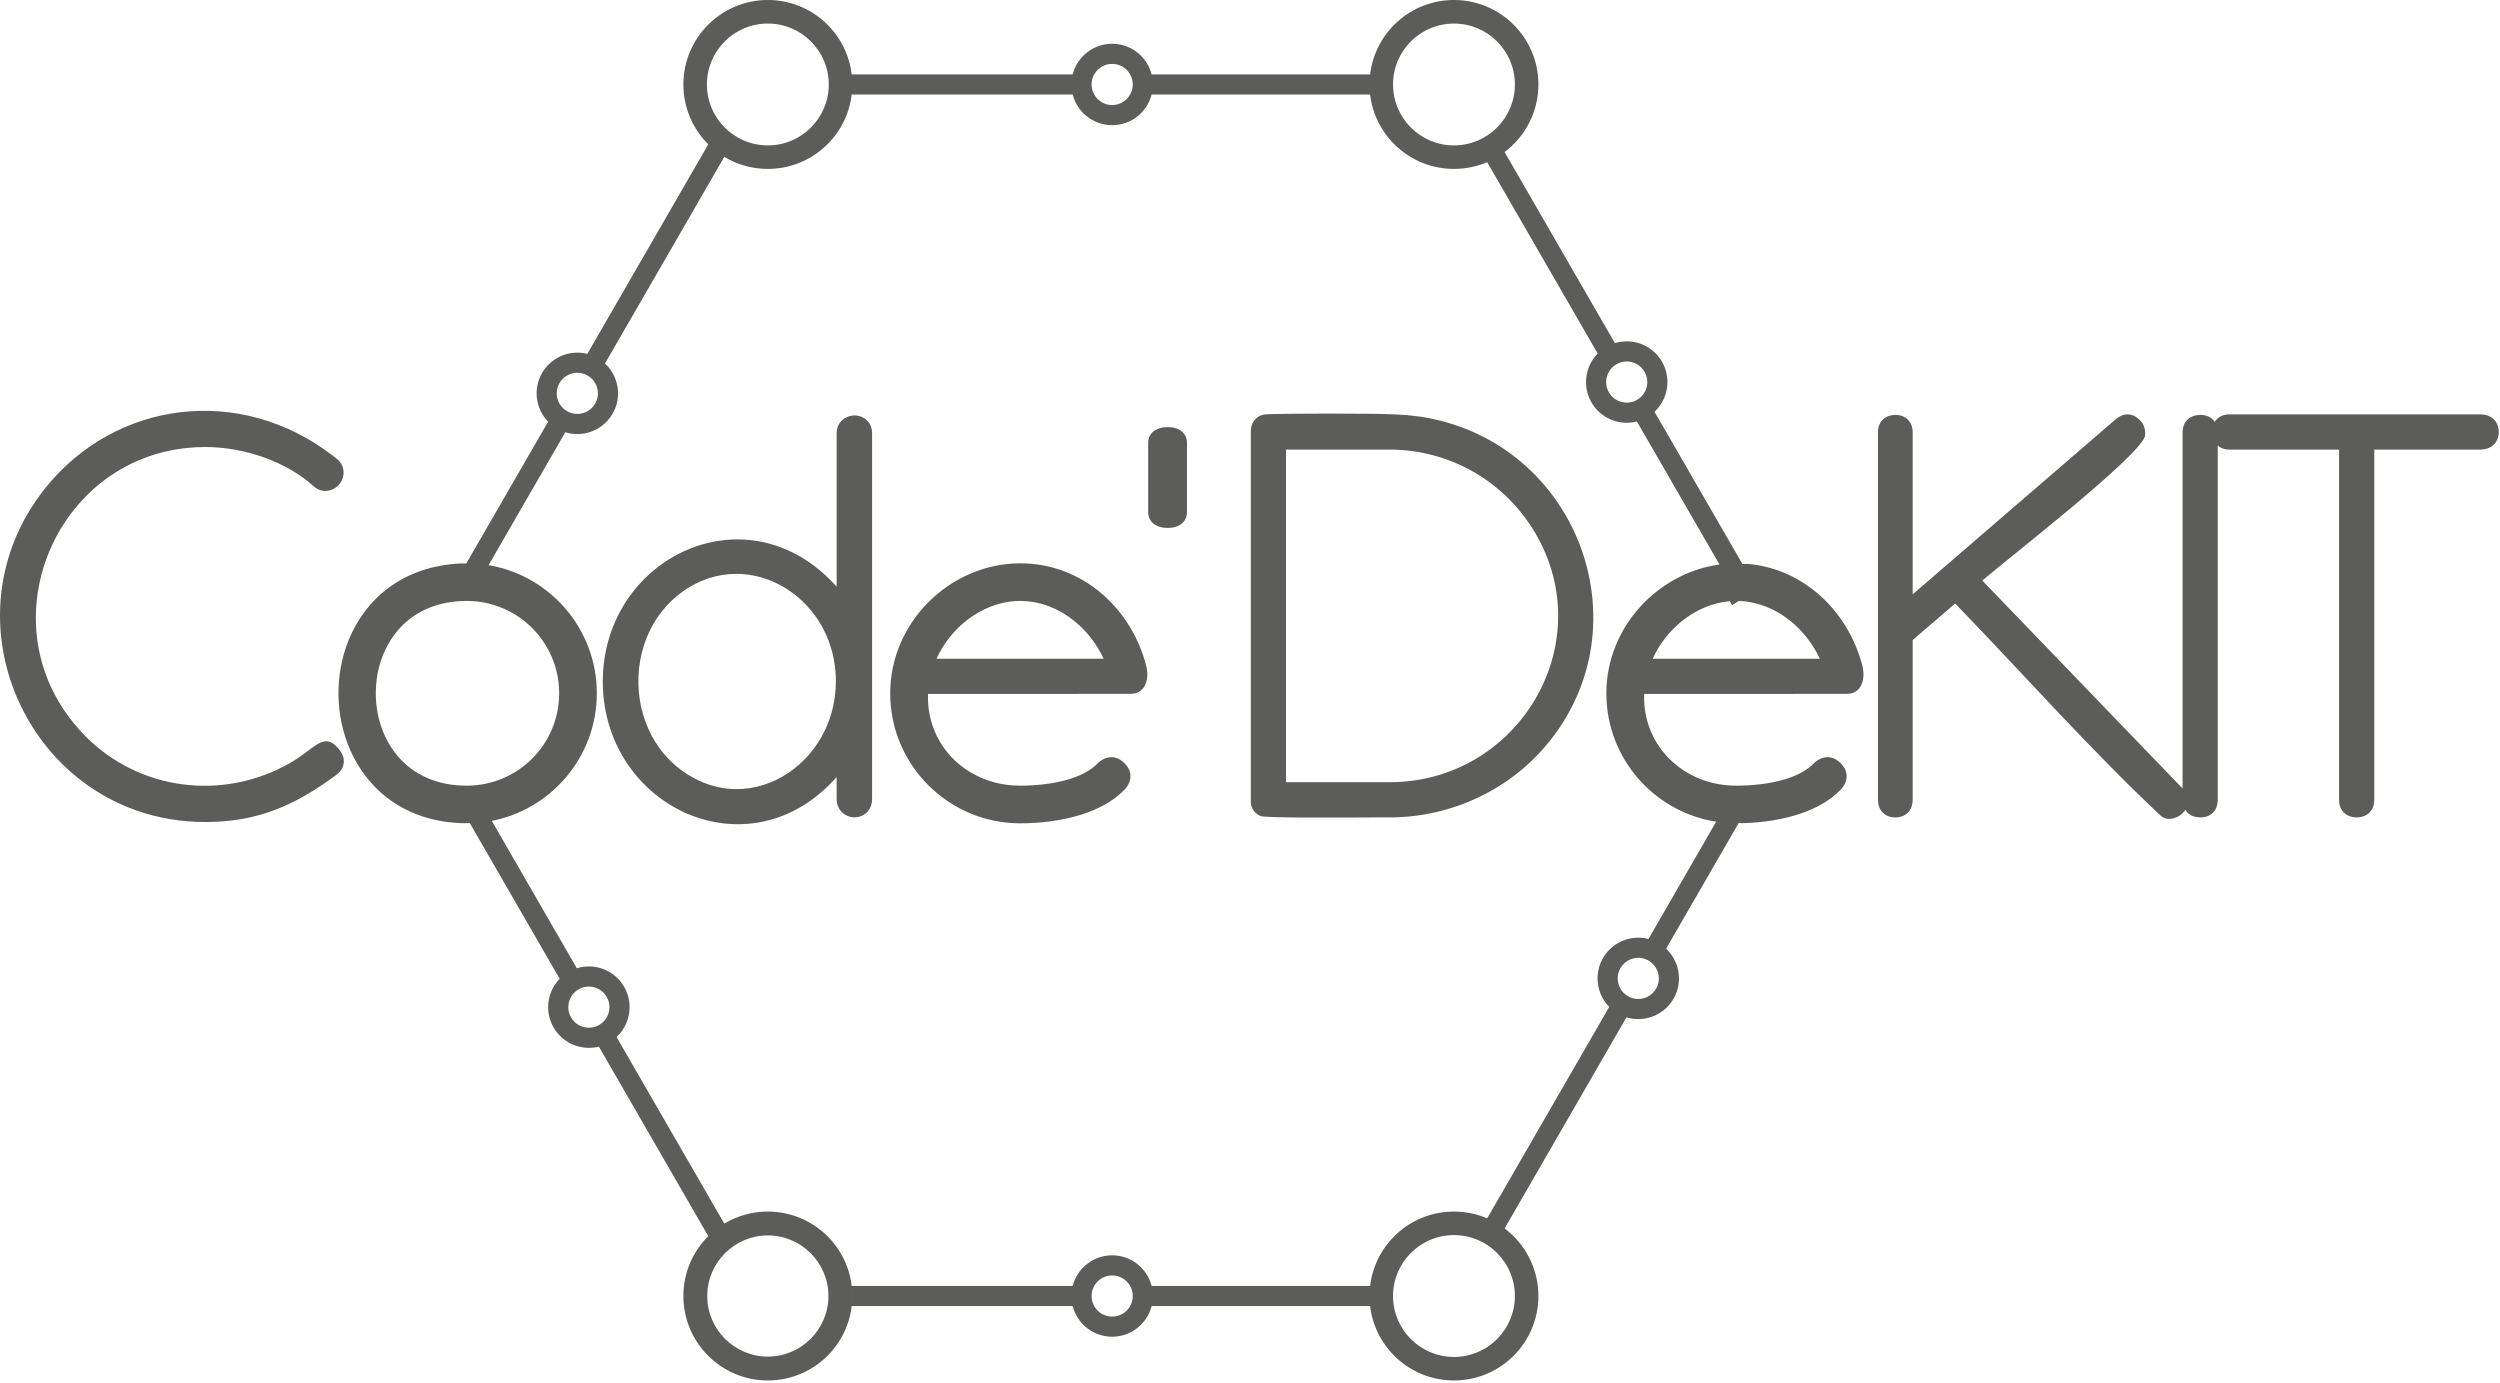 <?xml version="1.0" encoding="UTF-8"?> <svg xmlns="http://www.w3.org/2000/svg" width="969" height="536" viewBox="0 0 969 536" fill="none"> <path d="M188.7 314.86L180.05 315.49L216.93 379.38C214.03 382.35 212.46 386.34 212.46 390.38C212.46 393.15 213.2 395.97 214.73 398.51C217.69 403.42 222.92 406.16 228.26 406.15C229.54 406.15 230.84 406 232.12 405.67L274.53 479.13C268.56 485.06 264.88 493.27 264.88 502.33C264.88 520.41 279.54 535.07 297.61 535.07C315.7 535.07 330.35 520.41 330.35 502.33C330.35 484.26 315.7 469.6 297.61 469.6C291.44 469.6 285.67 471.31 280.74 474.28L238.97 401.94C242.25 398.91 244.03 394.68 244.03 390.36C244.03 387.59 243.29 384.77 241.76 382.23C238.8 377.32 233.58 374.58 228.23 374.59C226.68 374.59 225.11 374.82 223.58 375.29L188.7 314.86ZM675.96 315.45L667.12 315.13L638.95 363.95C637.64 363.61 636.32 363.44 635.01 363.44C629.45 363.43 624.05 366.4 621.17 371.61C619.85 374.01 619.21 376.63 619.21 379.22C619.2 383.3 620.81 387.31 623.73 390.29L576.43 472.23C572.47 470.54 568.12 469.6 563.55 469.6C546.79 469.6 532.98 482.19 531.05 498.43H446.37C444.63 491.61 438.44 486.56 431.08 486.56C423.71 486.56 417.52 491.61 415.78 498.43H330.12C330.28 499.71 330.36 501.02 330.36 502.33C330.36 503.65 330.28 504.96 330.12 506.24H415.78C417.52 513.07 423.71 518.11 431.08 518.12C438.44 518.11 444.63 513.07 446.37 506.24H531.05C532.98 522.48 546.79 535.07 563.55 535.07C581.63 535.07 596.29 520.41 596.29 502.33C596.29 491.62 591.14 482.11 583.19 476.14L630.41 394.33C631.92 394.78 633.46 395.01 634.98 395C640.53 395.01 645.93 392.06 648.81 386.85C650.14 384.44 650.77 381.81 650.77 379.23C650.78 374.94 649.01 370.72 645.78 367.71L675.96 315.45ZM668.42 222.18L677.42 222.16L641.3 159.61C644.54 156.58 646.3 152.37 646.3 148.08C646.3 145.31 645.56 142.48 644.04 139.95C641.07 135.03 635.85 132.3 630.51 132.31C628.98 132.31 627.44 132.53 625.93 132.99L583.18 58.93C591.14 52.96 596.29 43.46 596.29 32.74C596.29 14.66 581.63 0 563.55 0C546.79 0 532.98 12.6 531.05 28.84H446.37C444.63 22.01 438.44 16.96 431.08 16.96C423.71 16.96 417.52 22.01 415.78 28.84H330.11C328.19 12.6 314.38 0 297.61 0C279.54 0 264.88 14.66 264.88 32.74C264.88 41.81 268.56 50.01 274.53 55.94L227.64 137.17C226.36 136.84 225.06 136.68 223.78 136.68C218.23 136.68 212.83 139.64 209.95 144.85C208.63 147.25 207.99 149.88 207.99 152.45C207.99 156.52 209.57 160.49 212.45 163.46L178.65 222L187.44 222.4L219.11 167.54C220.64 168.02 222.21 168.25 223.76 168.25C229.31 168.25 234.71 165.3 237.59 160.09C238.91 157.68 239.56 155.06 239.56 152.48C239.56 148.14 237.76 143.91 234.49 140.89L280.74 60.8C285.67 63.77 291.44 65.47 297.61 65.47C314.38 65.47 328.19 52.89 330.11 36.64H415.78C417.52 43.47 423.71 48.52 431.08 48.52C438.44 48.52 444.63 43.47 446.37 36.64H531.05C532.98 52.89 546.79 65.47 563.55 65.47C568.12 65.47 572.47 64.54 576.43 62.85L619.26 137.03C616.32 140.01 614.73 144.03 614.74 148.1C614.73 150.87 615.47 153.69 617 156.23C619.96 161.14 625.19 163.87 630.53 163.87C631.84 163.87 633.16 163.71 634.46 163.37L668.42 222.18ZM128.03 180.44C132.02 183.37 127.39 188.95 123.83 185.7C112.54 175.42 95.08 169.65 79.59 169.65C18.75 169.65 -13.24 243.71 30.63 287.94C52.56 310.05 86.63 314.54 114.07 298.94C122.84 293.95 125.44 288.87 128.58 292.65C130.2 294.6 130.01 296.15 128.03 297.6C112.79 308.8 99.18 315.01 79.59 315.01C16.24 315.01 -18.67 242.07 19.42 192.64C45.56 158.73 93.2 152.51 128.03 180.44ZM587.17 32.74C587.17 45.78 576.59 56.36 563.55 56.36C550.51 56.36 539.94 45.78 539.94 32.74C539.94 19.7 550.51 9.13 563.55 9.13C576.59 9.13 587.17 19.7 587.17 32.74ZM587.17 502.33C587.17 515.38 576.59 525.95 563.55 525.95C550.51 525.95 539.94 515.38 539.94 502.33C539.94 489.3 550.51 478.72 563.55 478.72C576.59 478.72 587.17 489.3 587.17 502.33ZM321.23 32.74C321.23 45.78 310.65 56.36 297.61 56.36C284.57 56.36 274 45.78 274 32.74C274 19.7 284.57 9.13 297.61 9.13C310.65 9.13 321.23 19.7 321.23 32.74ZM219.92 159.45C217.28 158 215.8 155.28 215.79 152.45C215.79 151.15 216.11 149.85 216.79 148.61C218.24 145.98 220.96 144.49 223.78 144.49C225.08 144.49 226.39 144.81 227.62 145.48C230.26 146.94 231.75 149.66 231.75 152.48C231.75 153.78 231.43 155.08 230.76 156.32C229.3 158.96 226.58 160.44 223.76 160.44C222.46 160.44 221.15 160.13 219.92 159.45ZM631.14 386.2C628.5 384.75 627.02 382.03 627.02 379.22C627.02 377.91 627.33 376.6 628.01 375.38C629.47 372.74 632.18 371.26 635.01 371.25C636.31 371.25 637.61 371.56 638.84 372.24C641.49 373.7 642.97 376.41 642.97 379.23C642.97 380.54 642.65 381.84 641.98 383.07C640.52 385.72 637.81 387.19 634.98 387.2C633.68 387.2 632.37 386.89 631.14 386.2ZM232.36 397.2C231.06 397.98 229.66 398.34 228.26 398.34C225.54 398.34 222.92 396.98 221.42 394.49C220.64 393.18 220.27 391.78 220.27 390.38C220.28 387.67 221.64 385.03 224.14 383.54C225.43 382.75 226.83 382.4 228.23 382.39C230.95 382.4 233.58 383.76 235.08 386.26C235.86 387.55 236.22 388.96 236.22 390.36C236.21 393.07 234.86 395.7 232.36 397.2ZM634.63 154.92C633.33 155.7 631.93 156.06 630.53 156.07C627.81 156.06 625.19 154.69 623.68 152.2C622.9 150.9 622.54 149.5 622.54 148.1C622.55 145.39 623.91 142.76 626.4 141.26C627.7 140.48 629.1 140.12 630.51 140.11C633.22 140.12 635.85 141.49 637.35 143.98C638.13 145.27 638.49 146.67 638.5 148.08C638.49 150.79 637.12 153.42 634.63 154.92ZM442.95 502.33H439.05C439.05 504.55 438.16 506.52 436.71 507.98C435.26 509.42 433.29 510.31 431.08 510.31C428.86 510.31 426.89 509.42 425.44 507.98C423.99 506.52 423.1 504.55 423.1 502.33C423.1 500.12 423.99 498.16 425.44 496.7C426.89 495.25 428.86 494.36 431.08 494.36C433.29 494.36 435.26 495.25 436.71 496.7C438.16 498.16 439.05 500.12 439.05 502.33H444.03H442.95ZM442.95 32.74H439.05C439.05 34.96 438.16 36.92 436.71 38.38C435.26 39.82 433.29 40.71 431.08 40.71C428.86 40.71 426.89 39.82 425.44 38.38C423.99 36.92 423.1 34.96 423.1 32.74C423.1 30.53 423.99 28.56 425.44 27.1C426.89 25.65 428.86 24.77 431.08 24.77C433.29 24.77 435.26 25.65 436.71 27.1C438.16 28.56 439.05 30.53 439.05 32.74H444.03H442.95ZM297.61 478.85C310.56 478.85 321.1 489.39 321.1 502.33C321.1 515.28 310.56 525.82 297.61 525.82C284.67 525.82 274.13 515.28 274.13 502.33C274.13 489.39 284.67 478.85 297.61 478.85Z" fill="#5C5C5B"></path> <path d="M188.95 318.45L179.99 319.09C157.5 318.67 142.71 306.49 135.75 290.73C132.83 284.1 131.3 276.78 131.19 269.47C131.09 262.18 132.4 254.83 135.13 248.11C141.63 232.12 156.08 219.48 178.49 218.4C181.43 218.4 184.99 218.6 187.93 218.82C200.27 220.54 211.19 226.73 218.97 235.68C226.67 244.55 231.33 256.11 231.33 268.72C231.33 281.1 226.84 292.46 219.42 301.23C211.9 310.14 201.3 316.41 189.28 318.41L188.95 318.45ZM130.26 177.6C132.92 179.61 133.57 182.37 132.97 184.83C132.71 185.87 132.21 186.85 131.55 187.66C130.88 188.48 130 189.18 129.07 189.62C126.71 190.71 123.89 190.6 121.42 188.37C116.25 183.67 109.67 179.96 102.6 177.4C95.16 174.69 87.12 173.26 79.59 173.26C60.96 173.26 45.19 180.57 33.79 191.86C27.5 198.11 22.5 205.6 19.1 213.72C15.72 221.83 13.89 230.64 13.89 239.55C13.89 255.57 19.84 271.95 33.17 285.41C43.56 295.87 56.84 302.18 70.75 304.01C84.68 305.84 99.3 303.2 112.3 295.81C115.08 294.24 117.23 292.62 118.94 291.33C124.28 287.32 127.07 285.21 131.35 290.35C132.81 292.11 133.44 293.88 133.24 295.72C133.03 297.58 131.99 299.16 130.16 300.5C122.3 306.27 114.82 310.79 106.73 313.87C98.55 316.98 89.82 318.62 79.59 318.62C60.78 318.62 44.34 312.45 31.37 302.45C21.55 294.89 13.69 285.08 8.32 274.1C2.92 263.1 0 250.89 0 238.53C0.01 222.07 5.17 205.23 16.57 190.44L17.55 189.18C31.19 172.18 50.07 162.12 70.02 159.77C89.96 157.42 110.99 162.76 128.92 176.57L130.26 177.6ZM668.42 218.59L677.77 218.58C688.59 219.62 698.13 224.21 705.64 231C713.55 238.12 719.26 247.76 721.93 258.33C722.06 258.84 722.28 260.11 722.28 261.39C722.28 262.56 722.11 263.92 721.6 265.15C720.9 266.84 719.61 268.24 717.53 268.76L715.95 268.95L637.29 268.97L637.26 270.28C637.26 279.14 640.55 287.09 646.03 293.06C651.54 299.07 659.3 303.16 668.19 304.24C669.71 304.42 671.32 304.52 673.02 304.52C678.99 304.52 685.83 303.86 691.79 302.07C696.33 300.7 700.38 298.68 703.1 295.81L703.36 295.56C704.04 294.98 705.25 294.01 707.03 293.63C709 293.23 711.3 293.58 713.55 295.93C715.6 298.05 716 300.2 715.63 302.11C715.3 303.86 714.32 305.13 713.49 306.03C709.4 310.29 703.94 313.3 697.92 315.34C691 317.7 683.24 318.81 676.07 319.05C673.16 319.05 669.56 318.94 666.67 318.71C654.18 317.13 643.09 310.98 635.19 302.02C627.38 293.15 622.62 281.47 622.62 268.72C622.62 255.85 627.67 244.09 635.75 235.18C644.03 226.07 655.53 219.9 668.05 218.61L668.42 218.59ZM673.91 232.94L671.35 234.59L670.48 233.02C663.73 233.59 657.31 236.42 651.99 240.67C647.11 244.57 643.12 249.66 640.59 255.33H705.35C702.67 249.52 698.6 244.33 693.61 240.39C688 235.97 681.19 233.15 673.91 232.94ZM395.44 218.34C407.31 218.34 417.87 222.56 426.23 229.42C435.09 236.68 441.49 246.98 444.34 258.33C444.46 258.83 444.7 260.11 444.7 261.4C444.7 262.57 444.53 263.91 444.02 265.14C443.31 266.84 442.03 268.2 440 268.74L438.36 268.95L359.71 268.97L359.68 270.27C359.68 279.13 362.97 287.08 368.45 293.06C373.96 299.07 381.73 303.16 390.62 304.24C392.14 304.42 393.76 304.52 395.44 304.52C401.41 304.52 408.25 303.86 414.21 302.07C418.75 300.7 422.8 298.68 425.52 295.81L425.76 295.58C426.43 294.99 427.67 294 429.44 293.63C431.41 293.23 433.72 293.58 435.96 295.93C438.01 298.05 438.41 300.2 438.04 302.11C437.7 303.86 436.72 305.16 435.88 306.06C431.54 310.57 425.6 313.72 419.09 315.76C411.48 318.15 403.01 319.12 395.44 319.12C381.53 319.12 368.92 313.46 359.81 304.35C350.68 295.22 345.04 282.63 345.04 268.72C345.04 254.93 350.83 242.43 359.92 233.33C369.18 224.09 381.91 218.34 395.44 218.34ZM363.01 255.33H427.77C425.09 249.52 421.02 244.33 416.03 240.39C410.19 235.79 403.06 232.93 395.44 232.93C387.83 232.93 380.54 235.84 374.59 240.53C369.63 244.45 365.57 249.59 363.01 255.33ZM445.03 171.73C445.03 169.58 445.93 167.9 447.7 166.77C448.97 165.96 450.62 165.54 452.62 165.54C454.58 165.54 456.23 165.96 457.49 166.81C459.19 167.93 460.07 169.57 460.07 171.73V198.44C460.07 200.59 459.2 202.23 457.5 203.36C456.23 204.21 454.58 204.63 452.62 204.63C450.62 204.63 448.97 204.21 447.7 203.39C445.93 202.27 445.03 200.59 445.03 198.44V171.73ZM323.98 264.05C323.98 254.13 320.86 245.36 315.81 238.47C312.14 233.48 307.46 229.44 302.23 226.69C297.04 223.94 291.27 222.43 285.37 222.43C278.25 222.43 270.93 224.65 264.23 229.57C258.64 233.67 254.44 238.98 251.66 244.86C248.26 252.04 246.92 260.15 247.6 268.08C248.28 275.97 251 283.68 255.71 290.1C259.45 295.2 264.48 299.53 270.75 302.5C275.59 304.78 280.6 305.86 285.5 305.86C292.62 305.86 299.55 303.6 305.48 299.64C311.48 295.63 316.52 289.88 319.8 282.94C322.44 277.35 323.98 270.95 323.98 264.05ZM338.02 309.7C338.02 313.05 336.24 315.23 333.97 316.23C333.09 316.6 332.12 316.8 331.2 316.79C330.27 316.81 329.31 316.6 328.41 316.21C326.11 315.19 324.28 312.99 324.28 309.7V301.18C316.32 310.21 307.06 315.65 297.6 318.04C287.59 320.55 277.33 319.67 268.05 316.07C258.82 312.48 250.52 306.16 244.41 297.81C237.75 288.71 233.64 277.2 233.64 264.14C233.64 246.88 240.9 232.27 251.77 222.45C256.44 218.23 261.82 214.89 267.57 212.61C273.36 210.32 279.55 209.07 285.77 209.07C299.03 209.07 312.71 214.57 324.05 227.12L324.28 227.39V167.93C324.28 164.68 326.15 162.52 328.51 161.56C329.39 161.22 330.3 161.02 331.2 161.02C332.09 161.02 333.04 161.2 333.89 161.55C336.21 162.51 338.02 164.63 338.02 167.93V309.7ZM538.59 303.18C551.1 303.18 562.49 299.81 572.09 294.1C581.85 288.3 589.83 280.07 595.35 270.48C600.86 260.92 603.94 249.94 603.94 238.65C603.94 227.86 601.11 216.77 594.9 206.31C588.98 196.37 580.68 188.33 570.99 182.81C561.31 177.31 550.18 174.26 538.59 174.26H498.45V303.18H538.59ZM484.81 167.33C484.81 165.75 485.2 164.26 486.09 163.05C487.03 161.8 488.34 160.94 490.13 160.66C491.69 160.42 503.67 160.3 515.49 160.3C526.64 160.3 537.86 160.41 540.27 160.62L545.31 160.89L550.46 161.49C564.82 163.66 577.34 169.37 587.53 177.38C598.59 186.09 606.94 197.58 611.98 210.29C617.03 223.03 618.8 237.06 616.71 250.81C614.81 263.36 609.71 275.75 601.01 286.79C593.55 296.29 584.05 303.78 573.4 308.89C562.66 314.06 550.76 316.83 538.59 316.83H532.64C519.35 316.91 490.57 317.06 488.66 316.32C487.75 315.97 486.68 315.22 485.95 314.23C485.28 313.32 484.81 312.18 484.81 310.9V167.33ZM961.4 160.61C962.32 160.61 963.19 160.73 963.99 160.98C964.9 161.26 965.72 161.73 966.43 162.38C967.14 163.03 967.7 163.83 968.05 164.75C968.36 165.62 968.52 166.51 968.52 167.43C968.52 168.35 968.36 169.24 968.07 170.05C967.7 171.02 967.15 171.84 966.43 172.48C965.72 173.13 964.9 173.6 963.99 173.88C963.19 174.13 962.32 174.26 961.4 174.26H920.27V310.1C920.27 310.98 920.13 311.84 919.85 312.63C919.53 313.55 919.01 314.35 918.34 315.01C917.66 315.65 916.89 316.12 915.99 316.43C915.13 316.69 914.3 316.83 913.45 316.83C912.57 316.83 911.71 316.69 910.95 316.44C910.03 316.14 909.2 315.64 908.55 315.01C907.27 313.78 906.62 312.13 906.62 310.1V174.26H864.09C862.29 174.26 860.79 173.74 859.6 172.71V310.1C859.6 310.94 859.46 311.78 859.2 312.56C858.92 313.49 858.42 314.3 857.75 314.97C856.52 316.2 854.89 316.83 852.88 316.83C851.98 316.83 851.13 316.69 850.38 316.46C849.47 316.18 848.67 315.71 848 315.1L847 313.92C845.47 316.2 843.48 317.18 840.81 317.42C839.56 317.42 838.6 317.01 837.7 316.35C810.98 291.38 783.59 260.54 757.82 233.92L741.35 248.08V310.1C741.35 310.94 741.21 311.78 740.95 312.56C740.67 313.49 740.17 314.3 739.5 314.97C738.27 316.2 736.64 316.83 734.63 316.83C732.63 316.83 730.99 316.2 729.76 314.97C729.11 314.32 728.63 313.53 728.31 312.63C728.05 311.79 727.9 310.95 727.9 310.1V167.53C727.9 165.52 728.53 163.89 729.76 162.67C730.41 162.02 731.2 161.53 732.11 161.22C732.94 160.95 733.78 160.81 734.63 160.81C736.64 160.81 738.27 161.44 739.5 162.67C740.74 163.9 741.35 165.52 741.35 167.53V230.36L820.34 162.25C820.93 161.79 821.58 161.4 822.21 161.13C823.03 160.78 823.85 160.61 824.66 160.61C825.65 160.61 826.62 160.88 827.56 161.4C830.57 163.22 831.85 165.8 831.38 169.22C827.83 178.15 778.76 216.05 768.34 225.02L845.96 305.6V167.53C845.96 166.65 846.1 165.79 846.38 165C846.72 164.03 847.27 163.2 848 162.54C848.66 161.94 849.47 161.47 850.36 161.19C851.17 160.95 852.01 160.81 852.88 160.81C854.89 160.81 856.52 161.44 857.75 162.67L858.43 163.49L859.19 162.54C859.84 161.87 860.64 161.34 861.54 161.02C862.35 160.75 863.2 160.61 864.09 160.61H961.4ZM206.26 243.41C199.79 236.94 190.82 232.93 180.94 232.93C169.73 232.93 161.22 236.9 155.43 242.97C149.57 249.09 146.34 257.38 145.76 265.89C145.1 275.36 147.73 285.09 153.59 292.39C156.22 295.67 159.58 298.5 163.58 300.58C167.62 302.68 172.38 304.06 177.81 304.43L180.94 304.52C190.82 304.52 199.79 300.51 206.26 294.04C212.72 287.58 216.73 278.62 216.73 268.72C216.73 258.83 212.72 249.87 206.26 243.41Z" fill="#5C5C5B"></path> </svg> 
